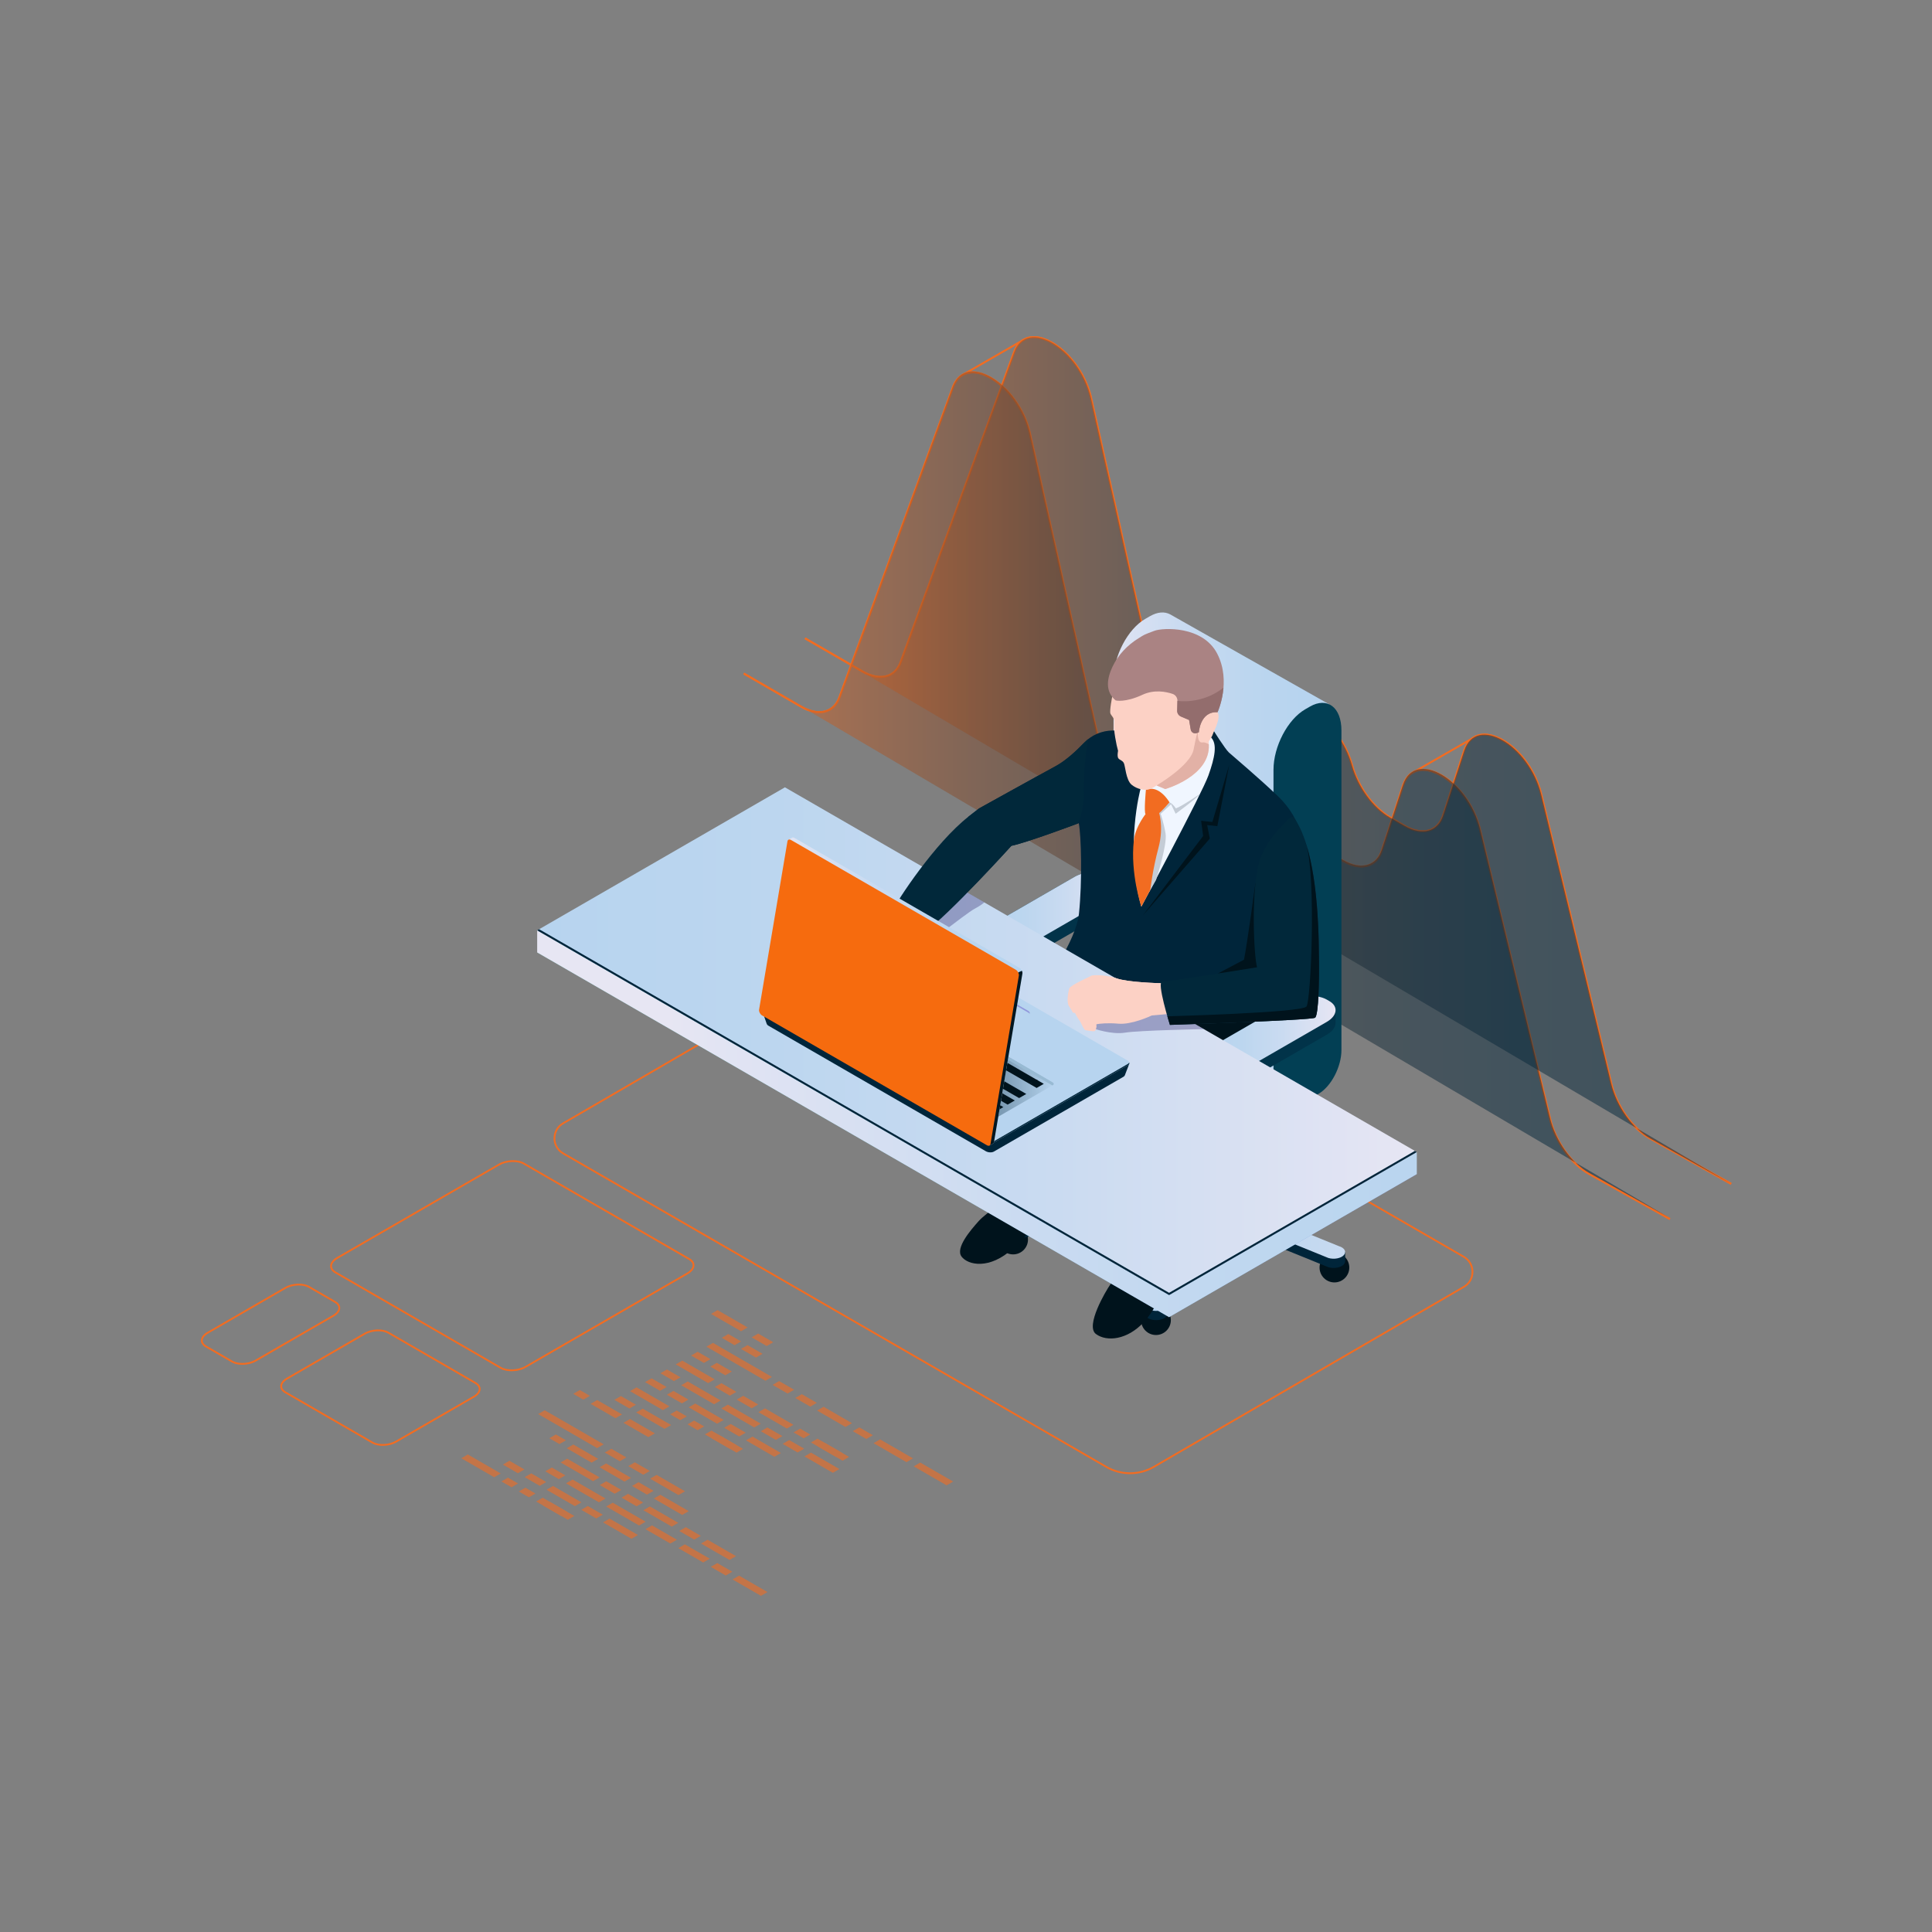 <svg xmlns="http://www.w3.org/2000/svg" width="500" height="500" viewBox="0 0 500 500" fill="none"><rect x="0" y="0" width="500" height="500" fill="#808080" stroke="none"/><path d="M447.898 306.601L427.007 294.905C422.321 292.281 418.2 286.503 416.753 280.529L398.66 205.779C396.522 196.942 389.414 190.566 384.374 190.371C381.851 190.268 380.046 191.652 379.167 194.357L373.716 211.109C373.086 213.047 371.897 214.4 370.279 215.02C368.327 215.771 365.869 215.383 363.357 213.931L359.585 211.753C355.149 209.194 351.261 203.863 349.677 198.173C347.294 189.618 340.676 183.886 335.91 183.482C333.549 183.271 331.752 184.344 330.708 186.557L324.726 199.232C323.993 200.788 322.822 201.854 321.339 202.317C319.448 202.91 317.103 202.484 314.737 201.118L310.419 198.626C305.681 195.89 301.594 190.011 300.246 183.996L282.164 103.249C280.181 94.391 273.097 87.845 267.979 87.512C265.471 87.364 263.633 88.629 262.686 91.218L233.325 171.45C232.659 173.269 231.475 174.533 229.898 175.105C227.96 175.811 225.534 175.412 223.065 173.983L208.216 165.411L208.466 164.98L223.314 173.552C225.654 174.902 227.934 175.29 229.728 174.636C231.162 174.116 232.245 172.955 232.858 171.278L262.22 91.046C263.236 88.268 265.284 86.843 268.014 87.014C273.306 87.36 280.622 94.068 282.653 103.139L300.732 183.887C302.029 189.682 306.114 195.565 310.666 198.193L314.984 200.686C317.227 201.982 319.431 202.394 321.189 201.842C322.535 201.421 323.601 200.445 324.275 199.021L330.257 186.345C331.382 183.962 333.4 182.766 335.951 182.985C340.884 183.403 347.717 189.279 350.157 198.039C351.683 203.523 355.572 208.862 359.833 211.322L363.605 213.5C365.985 214.873 368.289 215.248 370.101 214.553C371.574 213.988 372.66 212.744 373.243 210.952L378.693 194.2C379.636 191.304 381.676 189.786 384.395 189.872C389.723 190.078 396.921 196.47 399.147 205.66L417.239 280.411C418.656 286.26 422.679 291.908 427.251 294.468L448.143 306.164L447.898 306.601Z" fill="#F26C21"></path><path d="M432.044 315.712L411.153 304.016C406.466 301.391 402.345 295.614 400.899 289.641L382.805 214.89C380.667 206.052 373.559 199.676 368.521 199.482C365.981 199.392 364.192 200.764 363.312 203.467L357.863 220.219C357.232 222.157 356.043 223.509 354.426 224.13C352.472 224.881 350.014 224.494 347.502 223.041L343.73 220.866C339.363 218.343 335.381 212.884 333.822 207.284C331.441 198.73 324.822 192.997 320.055 192.592C317.696 192.386 315.898 193.455 314.854 195.667L308.871 208.343C308.138 209.898 306.968 210.964 305.485 211.428C303.593 212.022 301.248 211.594 298.882 210.228L294.565 207.736C289.829 205.001 285.74 199.122 284.392 193.108L266.314 112.36C264.331 103.503 257.246 96.956 252.128 96.622C249.624 96.477 247.781 97.74 246.835 100.328L217.473 180.561C216.807 182.38 215.624 183.645 214.046 184.218C212.112 184.922 209.683 184.523 207.214 183.094L192.364 174.523L192.613 174.091L207.463 182.662C209.803 184.014 212.078 184.397 213.878 183.749C215.31 183.229 216.393 182.067 217.007 180.391L246.368 100.158C247.385 97.38 249.455 95.946 252.162 96.125C257.457 96.472 264.772 103.18 266.803 112.252L284.881 192.999C286.179 198.796 290.265 204.678 294.816 207.304L299.133 209.796C301.376 211.092 303.581 211.503 305.339 210.952C306.685 210.531 307.751 209.556 308.424 208.131L314.407 195.456C315.53 193.072 317.554 191.885 320.101 192.095C325.032 192.515 331.867 198.389 334.305 207.151C335.831 212.634 339.721 217.972 343.982 220.434L347.754 222.609C350.134 223.985 352.441 224.357 354.251 223.665C355.723 223.1 356.81 221.854 357.393 220.063L362.842 203.311C363.785 200.415 365.838 198.877 368.544 198.983C373.872 199.188 381.07 205.581 383.296 214.77L401.389 289.521C402.805 295.369 406.827 301.018 411.401 303.58L432.292 315.275L432.044 315.712Z" fill="#F26C21"></path><path d="M264.898 87.653L248.918 96.851L249.167 97.284L265.147 88.085L264.898 87.653Z" fill="#F26C21"></path><path d="M332.526 183.711L316.35 193.028L316.599 193.46L332.776 184.144L332.526 183.711Z" fill="#F26C21"></path><path d="M365.329 200.407L365.081 199.974L381.936 190.302L382.186 190.735L365.329 200.407Z" fill="#F26C21"></path><path d="M447.898 306.601L427.007 294.905C422.321 292.281 418.2 286.503 416.753 280.529L398.66 205.779C396.522 196.942 389.414 190.566 384.374 190.371C381.851 190.268 380.046 191.652 379.167 194.357L373.716 211.109C373.086 213.047 371.897 214.4 370.279 215.02C368.327 215.771 365.869 215.383 363.357 213.931L359.585 211.753C355.149 209.194 351.261 203.863 349.677 198.173C347.294 189.618 340.676 183.886 335.91 183.482C333.549 183.271 331.752 184.344 330.708 186.557L324.726 199.232C323.993 200.788 322.822 201.854 321.339 202.317C319.448 202.91 317.103 202.484 314.737 201.118L310.419 198.626C305.681 195.89 301.594 190.011 300.246 183.996L282.164 103.249C280.181 94.391 273.097 87.845 267.979 87.512C265.471 87.364 263.633 88.629 262.686 91.218L233.325 171.45C232.659 173.269 231.475 174.533 229.898 175.105C227.96 175.811 225.534 175.412 223.065 173.983L208.216 165.411L208.466 164.98L223.314 173.552C225.654 174.902 227.934 175.29 229.728 174.636C231.162 174.116 232.245 172.955 232.858 171.278L262.22 91.046C263.236 88.268 265.284 86.843 268.014 87.014C273.306 87.36 280.622 94.068 282.653 103.139L300.732 183.887C302.029 189.682 306.114 195.565 310.666 198.193L314.984 200.686C317.227 201.982 319.431 202.394 321.189 201.842C322.535 201.421 323.601 200.445 324.275 199.021L330.257 186.345C331.382 183.962 333.4 182.766 335.951 182.985C340.884 183.403 347.717 189.279 350.157 198.039C351.683 203.523 355.572 208.862 359.833 211.322L363.605 213.5C365.985 214.873 368.289 215.248 370.101 214.553C371.574 213.988 372.66 212.744 373.243 210.952L378.693 194.2C379.636 191.304 381.676 189.786 384.395 189.872C389.723 190.078 396.921 196.47 399.147 205.66L417.239 280.411C418.656 286.26 422.679 291.908 427.251 294.468L448.143 306.164L447.898 306.601Z" fill="#F26C21"></path><path d="M432.044 315.712L411.153 304.016C406.466 301.391 402.345 295.614 400.899 289.641L382.805 214.89C380.667 206.052 373.559 199.676 368.521 199.482C365.981 199.392 364.192 200.764 363.312 203.467L357.863 220.219C357.232 222.157 356.043 223.509 354.426 224.13C352.472 224.881 350.014 224.494 347.502 223.041L343.73 220.866C339.363 218.343 335.381 212.884 333.822 207.284C331.441 198.73 324.822 192.997 320.055 192.592C317.696 192.386 315.898 193.455 314.854 195.667L308.871 208.343C308.138 209.898 306.968 210.964 305.485 211.428C303.593 212.022 301.248 211.594 298.882 210.228L294.565 207.736C289.829 205.001 285.74 199.122 284.392 193.108L266.314 112.36C264.331 103.503 257.246 96.956 252.128 96.622C249.624 96.477 247.781 97.74 246.835 100.328L217.473 180.561C216.807 182.38 215.624 183.645 214.046 184.218C212.112 184.922 209.683 184.523 207.214 183.094L192.364 174.523L192.613 174.091L207.463 182.662C209.803 184.014 212.078 184.397 213.878 183.749C215.31 183.229 216.393 182.067 217.007 180.391L246.368 100.158C247.385 97.38 249.455 95.946 252.162 96.125C257.457 96.472 264.772 103.18 266.803 112.252L284.881 192.999C286.179 198.796 290.265 204.678 294.816 207.304L299.133 209.796C301.376 211.092 303.581 211.503 305.339 210.952C306.685 210.531 307.751 209.556 308.424 208.131L314.407 195.456C315.53 193.072 317.554 191.885 320.101 192.095C325.032 192.515 331.867 198.389 334.305 207.151C335.831 212.634 339.721 217.972 343.982 220.434L347.754 222.609C350.134 223.985 352.441 224.357 354.251 223.665C355.723 223.1 356.81 221.854 357.393 220.063L362.842 203.311C363.785 200.415 365.838 198.877 368.544 198.983C373.872 199.188 381.07 205.581 383.296 214.77L401.389 289.521C402.805 295.369 406.827 301.018 411.401 303.58L432.292 315.275L432.044 315.712Z" fill="#F26C21"></path><path opacity="0.5" d="M208.339 165.195L223.187 173.767C227.648 176.342 231.62 175.378 233.089 171.364L262.451 91.131C265.804 81.967 279.508 90.252 282.406 103.194L300.485 183.942C301.807 189.843 305.897 195.729 310.539 198.409L314.857 200.902C319.053 203.324 322.846 202.626 324.498 199.126L330.48 186.451C334.188 178.594 346.544 186.005 349.914 198.106C351.469 203.687 355.364 209.029 359.708 211.538L363.48 213.715C368.054 216.356 372.1 215.269 373.479 211.03L378.928 194.278C382.004 184.822 395.749 192.695 398.901 205.719L416.995 280.469C418.417 286.344 422.526 292.11 427.128 294.685L448.019 306.381L208.339 165.195Z" fill="url(#paint0_linear_1732_20227)"></path><path opacity="0.5" d="M192.487 174.076L207.335 182.648C211.796 185.223 215.768 184.26 217.237 180.245L246.599 100.012C249.952 90.849 263.656 99.134 266.554 112.075L284.633 192.823C285.955 198.725 290.045 204.61 294.687 207.29L299.005 209.783C303.201 212.206 306.994 211.508 308.645 208.007L314.627 195.332C318.335 187.476 330.692 194.885 334.061 206.987C335.615 212.568 339.511 217.91 343.854 220.419L347.626 222.596C352.201 225.237 356.247 224.151 357.625 219.911L363.075 203.159C366.151 193.704 379.896 201.577 383.048 214.6L401.141 289.35C402.563 295.225 406.672 300.991 411.274 303.567L432.165 315.262L192.487 174.076Z" fill="url(#paint1_linear_1732_20227)"></path><path d="M292.457 381.51C290.303 381.51 288.149 380.956 286.227 379.846L145.62 298.692C144.144 297.84 143.262 296.314 143.259 294.61C143.257 292.905 144.135 291.375 145.61 290.519L232.1 240.302L232.217 240.371L378.955 325.064C380.431 325.916 381.314 327.443 381.316 329.148C381.318 330.852 380.44 332.382 378.964 333.238L298.714 379.831C296.788 380.949 294.622 381.51 292.457 381.51ZM286.461 379.441C290.17 381.581 294.777 381.576 298.482 379.424L378.731 332.83C380.06 332.059 380.852 330.681 380.85 329.144C380.847 327.608 380.053 326.233 378.722 325.464L232.102 240.839L145.845 290.921C144.518 291.692 143.725 293.07 143.727 294.607C143.729 296.143 144.525 297.518 145.854 298.286L286.461 379.441Z" fill="#F26C21"></path><path d="M303.014 341.652C303.014 343.778 301.29 345.5 299.165 345.5C297.041 345.5 295.317 343.777 295.317 341.652C295.317 339.526 297.041 337.804 299.165 337.804C301.29 337.804 303.014 339.527 303.014 341.652Z" fill="#00131C"></path><path d="M340.915 298.658C340.915 300.783 339.192 302.506 337.067 302.506C334.942 302.506 333.219 300.783 333.219 298.658C333.219 296.532 334.942 294.81 337.067 294.81C339.192 294.81 340.915 296.533 340.915 298.658Z" fill="#00131C"></path><path d="M349.196 328.04C349.196 330.166 347.473 331.888 345.348 331.888C343.223 331.888 341.5 330.165 341.5 328.04C341.5 325.915 343.223 324.192 345.348 324.192C347.473 324.192 349.196 325.915 349.196 328.04Z" fill="#00131C"></path><path d="M266.044 320.787C266.044 322.913 264.321 324.635 262.196 324.635C260.071 324.635 258.348 322.912 258.348 320.787C258.348 318.661 260.071 316.939 262.196 316.939C264.321 316.939 266.044 318.661 266.044 320.787Z" fill="#00131C"></path><path d="M289.836 294.789C289.836 296.915 288.113 298.637 285.988 298.637C283.862 298.637 282.14 296.914 282.14 294.789C282.14 292.664 283.863 290.941 285.988 290.941C288.113 290.94 289.836 292.663 289.836 294.789Z" fill="#00131C"></path><path d="M304.629 309.042L262.321 317.191C262.14 317.208 261.969 317.236 261.801 317.271L261.839 316.991L259.805 316.477V318.879L259.814 318.88C259.813 318.973 259.815 319.068 259.842 319.163C260.099 320.102 261.627 320.743 263.254 320.594L305.562 312.445L304.629 309.042Z" fill="#00253A"></path><path d="M340.065 294.53L338.778 295.615C337.67 295.134 335.971 295.243 334.813 295.912L304.682 309.028L308.9 311.463L339.032 298.347C339.739 297.938 340.077 297.412 340.052 296.919L340.065 296.924V294.53Z" fill="#00253A"></path><path d="M288.84 291.601C288.092 290.754 286.295 290.416 284.828 290.848C284.654 290.9 284.494 290.96 284.345 291.027C284.273 290.912 284.19 290.79 284.085 290.686C283.818 290.419 283.201 290.053 283.201 290.053L283.199 292.444L283.209 292.436C283.222 292.682 283.318 292.931 283.525 293.165L302.972 310.92L308.287 309.357L288.84 291.601Z" fill="#00253A"></path><path d="M348.125 323.973L347.41 324.224L347 325.076C346.846 325.006 346.678 324.942 346.496 324.888L308.328 309.379L305.62 312.449L343.788 327.958C345.256 328.389 347.052 328.053 347.799 327.204C348.025 326.948 348.116 326.675 348.112 326.406L348.125 326.417V323.973Z" fill="#00253A"></path><path d="M302.981 310.954L296.714 337.806L296.245 337.567L296.244 340.049L296.254 340.038C296.339 340.825 297.354 341.502 298.761 341.631C300.388 341.78 301.916 341.139 302.173 340.2L308.874 311.493L302.981 310.954Z" fill="#00253A"></path><path d="M346.495 322.498L311.097 308.115L339.031 295.955C340.283 295.232 340.418 294.139 339.334 293.513L339.041 293.344C337.957 292.719 336.063 292.797 334.812 293.52L306.877 305.68L288.839 289.211C288.091 288.364 286.294 288.027 284.827 288.458C283.359 288.89 282.776 289.927 283.524 290.774L301.561 307.242L262.32 314.801C260.693 314.949 259.583 315.831 259.841 316.771C260.098 317.711 261.627 318.351 263.254 318.202L302.495 310.644L296.28 337.269C296.022 338.208 297.132 339.091 298.759 339.24C300.386 339.389 301.915 338.747 302.172 337.809L308.387 311.183L343.788 325.567C345.256 325.999 347.052 325.662 347.799 324.814C348.548 323.967 347.964 322.93 346.495 322.498ZM307.304 308.151L306.645 308.898L305.21 308.767L304.983 307.939L306.278 307.559L307.304 308.151Z" fill="url(#paint2_linear_1732_20227)"></path><path d="M306.083 310.352C304.379 310.352 302.996 308.971 302.996 307.266V271.528H309.169V307.266C309.171 308.971 307.789 310.352 306.083 310.352Z" fill="#00131C"></path><path d="M289.665 229.077L289.65 229.081C289.578 228.273 289.053 227.511 288.047 226.93L287.399 226.557C285.002 225.172 280.815 225.346 278.048 226.944L258.537 238.208C257.069 239.057 256.302 240.134 256.256 241.167L256.246 241.171V244.57L256.252 244.572C256.251 245.453 256.776 246.293 257.864 246.921L258.511 247.294C260.908 248.678 265.095 248.505 267.862 246.907L287.373 235.643C288.796 234.821 289.561 233.785 289.649 232.783L289.663 232.777V229.077H289.665Z" fill="#013349"></path><path d="M258.513 243.981L257.866 243.607C255.469 242.223 255.769 239.806 258.537 238.208L278.049 226.944C280.816 225.346 285.003 225.172 287.4 226.557L288.048 226.93C290.444 228.315 290.143 230.731 287.376 232.329L267.865 243.594C265.097 245.192 260.909 245.365 258.513 243.981Z" fill="url(#paint3_linear_1732_20227)"></path><path d="M299.821 259.702L258.953 283.273C256.929 284.442 255.288 283.201 255.288 280.501C255.288 277.801 256.929 274.665 258.953 273.497L305.768 246.492V248.339C305.768 252.719 303.106 257.806 299.821 259.702Z" fill="#515151"></path><path d="M302.831 158.993L302.83 158.995C301.41 158.232 299.582 158.332 297.586 159.484L296.366 160.189C291.847 162.799 288.184 169.797 288.184 175.822V256.645L299.04 250.378V252.944L286.017 263.556L256.433 283.391L298.015 306.897L321.923 288.498L335.538 276.873L344.022 182.29L302.831 158.993Z" fill="url(#paint4_linear_1732_20227)"></path><path d="M272.372 292.399C272.372 292.399 271.266 289.471 273.451 287.286C275.636 285.102 287.132 280.263 287.964 279.743C288.797 279.223 292.928 276.18 292.928 276.18L294.189 273.359C294.189 273.359 270.85 275.634 270.539 275.998C270.227 276.362 259.615 285.882 259.928 286.297C260.24 286.713 267.242 288.411 267.242 288.411L268.594 290.262L272.372 292.399Z" fill="#2D2D2D"></path><path d="M338.983 182.878L337.762 183.583C333.244 186.191 329.58 193.19 329.58 199.216V280.028L300.348 296.89C298.323 298.059 296.683 301.196 296.683 303.894C296.683 306.595 298.324 307.835 300.348 306.666L341.216 283.095C344.5 281.199 347.163 276.112 347.163 271.732V269.885V189.062C347.165 183.038 343.501 180.268 338.983 182.878Z" fill="#023F54"></path><path d="M261.313 309.906C261.313 309.906 255.292 313.769 253.257 316.046C251.22 318.323 247.188 322.982 248.847 325.202C250.507 327.422 256.109 328.663 262.131 323.118C268.154 317.572 266.443 317.242 271.571 314.494C276.698 311.746 278.112 308.753 277.495 307.044C276.878 305.333 274.343 302.308 272.961 302.959C271.579 303.611 261.313 309.906 261.313 309.906Z" fill="#00131C"></path><path d="M290.595 326.131C290.595 326.131 288.434 330.888 287.32 332.465C286.206 334.043 280.805 343.145 283.625 345.238C286.446 347.332 291.793 346.751 296.018 342.162C300.243 337.574 301.183 331.989 302.225 330.155C303.267 328.321 305.863 323.426 304.632 320.603C303.402 317.78 303.127 317.293 303.127 317.293L290.595 326.131Z" fill="#00131C"></path><path d="M268.732 258.398C268.732 258.398 250.842 276.051 247.909 284.914C247.909 284.914 246.67 289.703 250.129 293.459C253.588 297.216 260.93 309.495 260.93 309.495C260.93 309.495 266.411 316.125 273.487 310.825C273.487 310.825 276.688 305.712 274.721 302.313C272.753 298.913 267.52 288.055 267.52 288.055C267.52 288.055 278.993 280.161 284.655 278.168C290.317 276.174 293.339 274.633 293.339 274.633C293.339 274.633 292.308 279.975 288.166 285.188C284.025 290.401 277.088 298.774 279.397 304.603C281.705 310.432 283.043 312.236 285.214 315.59C287.385 318.945 289.437 325.943 291.288 326.671C293.139 327.399 301.693 328.238 303.081 322.668C304.468 317.097 300.162 306.27 298.223 302.608C298.223 302.608 321.361 275.913 323.564 272.979C325.769 270.043 275.892 253.871 268.732 258.398Z" fill="#00131C"></path><path d="M274.722 302.312C272.755 298.912 267.521 288.054 267.521 288.054C267.521 288.054 278.994 280.159 284.656 278.167C290.319 276.173 293.34 274.632 293.34 274.632C294.427 273.134 297.941 267.391 299.514 262.848C286.465 259.026 272.298 256.143 268.732 258.399C269.996 261.524 276.648 261.497 276.648 261.497C276.648 261.497 279.133 267.544 280.779 268.316C282.426 269.088 286.371 268.244 286.371 268.244C286.371 268.244 285.734 269.24 282.923 271.269C280.111 273.299 262.504 287.724 262.504 287.724C262.504 287.724 263.508 288.295 268.195 296.769C272.882 305.243 273.489 310.826 273.489 310.826C273.489 310.826 276.689 305.711 274.722 302.312Z" fill="#00131C"></path><path d="M314.273 267.765C303.928 266.778 291.882 266.689 294.593 272.122C299.192 281.336 308.444 281.747 308.444 281.747C308.385 285.132 294.189 301.48 294.189 301.48C294.189 301.48 294.189 301.48 297.497 307.913C300.805 314.346 300.39 326.058 300.39 326.058C301.665 325.362 302.678 324.287 303.082 322.666C304.469 317.095 300.164 306.268 298.224 302.606C298.224 302.606 321.362 275.911 323.566 272.977C324.219 272.107 320.298 270.075 314.273 267.765Z" fill="#00131C"></path><path d="M250.643 211.342L253.396 209.207C253.396 209.207 268.229 200.97 273.164 198.302C275.837 196.857 278.61 194.273 280.592 192.208C282.523 190.195 285.202 189.07 287.993 189.056L313.981 188.926C313.981 188.926 317.008 193.775 318.028 194.731C318.778 195.433 325.831 201.343 330.888 206.209C333.688 208.903 335.722 212.279 336.782 216.016C339.677 226.222 339.634 246.788 340.073 261.494C340.073 261.494 338.281 262.193 333.832 263.143C329.411 264.088 329.957 263.483 329.957 263.483C329.957 263.483 323.325 278.402 314.331 279.844C305.337 281.285 293.216 277.078 291.054 262.954C291.054 262.954 273.517 260.327 268.761 258.374C268.322 258.194 268.168 257.655 268.454 257.274C270.574 254.459 278.482 243.549 279.235 236.439C280.104 228.221 279.838 216.292 279.186 213.033C279.186 213.033 265.961 218.015 261.744 218.898C261.744 218.898 245.645 236.59 238.919 241.405C238.919 241.405 241.221 237.784 236.596 235.326L250.643 211.342Z" fill="#00253A"></path><path d="M333.832 263.143C334.506 262.999 335.113 262.861 335.669 262.73L334.735 260.895L310.337 258.313L296.088 259.05L291.188 263.706C291.464 265.217 291.854 266.615 292.347 267.895C292.372 267.899 298.405 268.767 301.206 268.168C304.009 267.568 325.721 270.761 325.765 270.768C328.223 267.237 329.749 263.944 329.937 263.529C329.917 263.648 330.182 263.923 333.832 263.143Z" fill="#00131C"></path><path d="M300.904 254.622C300.877 254.531 300.801 254.468 300.706 254.466C299.531 254.437 291.906 254.212 289.025 253.217C285.899 252.139 282.587 252.337 282.418 252.518C282.249 252.699 277.046 254.908 276.734 255.806C276.458 256.602 275.959 259.364 276.648 260.383C277.338 261.404 277.664 262.086 277.664 262.086L278.207 262.143C278.207 262.143 278.906 263.521 279.302 264.009C279.476 264.222 279.612 264.457 279.729 264.708C280.058 265.419 280.635 266.59 280.876 266.615C281.222 266.652 282.833 266.972 283.242 266.865C283.577 266.779 283.879 265.755 283.74 265.306C283.702 265.182 283.764 265.069 283.891 265.048C284.633 264.926 286.646 264.672 289.43 264.927C292.822 265.238 297.615 263.022 298.05 262.817C298.072 262.806 298.094 262.8 298.12 262.798L302.903 262.366C303.039 262.354 303.13 262.219 303.092 262.088L300.904 254.622Z" fill="#FCD1C5"></path><path d="M295.146 204.228C295.146 204.228 291.077 219.228 295.379 234.642C295.379 234.642 311.036 205.435 312.734 200.695C314.433 195.955 315.049 192.59 313.463 190.888C311.875 189.186 297.731 197.977 297.731 197.977L295.146 204.228Z" fill="#F0F6FF"></path><path d="M299.179 227.75C299.179 227.75 302.161 218.622 301.642 215.676C301.122 212.729 300.382 210.623 300.382 210.623L303.071 208.142L304.257 210.6C304.257 210.6 310.177 206.257 310.57 205.449C310.57 205.449 305.802 208.721 304.304 209.21C304.304 209.21 303.597 208.038 302.658 207.64C301.719 207.241 299.387 210.435 299.387 210.435L298.951 215.973L296.611 228.889L297.423 230.808L299.179 227.75Z" fill="#C4CCD6"></path><path d="M296.559 204.398C296.559 204.398 295.994 210.291 296.482 210.709C296.97 211.126 298.795 211.153 299.643 210.677C300.491 210.202 302.658 207.639 302.658 207.639C302.658 207.639 300.01 202.966 296.559 204.398Z" fill="#F26C21"></path><path d="M299.755 209.626C299.755 209.626 301.35 213.717 299.821 219.372C298.292 225.027 297.705 230.281 297.705 230.281L295.38 234.641C295.38 234.641 292.479 226.107 293.432 217.535C293.861 213.684 296.796 210.276 296.796 210.276L299.755 209.626Z" fill="#F26C21"></path><path d="M287.833 180.308C287.833 180.308 287.115 183.954 287.374 184.647C287.634 185.34 288.557 185.803 288.331 187.225C288.106 188.647 288.928 192.897 289.35 194.314C289.35 194.314 289.041 195.827 289.465 196.295C289.889 196.764 290.439 196.747 290.836 197.462C291.235 198.177 291.369 201.857 292.858 203.086C294.349 204.316 296.291 204.571 297.292 204.304C298.292 204.035 299.32 203.272 299.32 203.272L301.565 204.208C301.565 204.208 313.208 200.911 312.844 192.728L312.836 191.863C312.836 191.863 313.663 190.708 313.903 189.949C314.142 189.189 316.071 185.791 315.097 184.325C315.097 184.325 319.607 166.52 305.693 165.446C291.781 164.371 289.685 174.122 287.833 180.308Z" fill="#FCD1C5"></path><path d="M312.846 192.728L312.845 192.63C312.265 192.283 311.698 192.063 311.246 192.143C309.654 192.424 310.02 189.122 310.02 189.122C310.02 189.122 309.724 189.72 308.911 193.941C308.097 198.161 299.322 203.272 299.322 203.272L301.567 204.207C301.567 204.207 313.21 200.911 312.846 192.728Z" fill="#E2B1A6"></path><path d="M287.896 172.578C286.535 175.467 285.885 178.938 288.729 181.268C288.729 181.268 291.121 181.92 295.665 179.807C298.727 178.384 301.79 179.014 303.46 179.577C304.233 179.836 304.739 180.569 304.717 181.384L304.65 183.918C304.632 184.577 305.019 185.179 305.626 185.438L307.738 186.338L308.157 188.803C308.28 189.53 309.03 189.969 309.724 189.72L310.259 189.529C310.259 189.529 310.574 184.044 315.098 184.323C315.098 184.323 318.762 176.401 315.008 169.156C311.254 161.911 300.966 162.428 298.772 163.249C295.885 164.331 296.288 164.17 294.632 165.194C291.742 166.981 289.344 169.503 287.896 172.578Z" fill="#AA8383"></path><path d="M324.921 228.445C324.921 228.445 322.813 243.978 321.948 248.373L315.139 251.964L327.23 251.225L324.921 228.445Z" fill="#00131C"></path><path d="M315.097 184.324C315.097 184.324 316.336 181.64 316.634 177.97C311.01 182.427 304.717 181.383 304.717 181.383L304.65 183.917C304.632 184.577 305.019 185.179 305.625 185.437L307.738 186.337L308.156 188.802C308.279 189.528 309.029 189.968 309.724 189.719L310.259 189.528C310.259 189.528 310.573 184.044 315.097 184.324Z" fill="#936D6D"></path><path d="M318.109 197.968C318.109 197.968 314.504 210.345 313.754 212.731L310.854 212.424L311.377 216.341L295.761 236.926L313.1 217.021L312.413 213.532L315.046 213.811L318.109 197.968Z" fill="#00131C"></path><path d="M302.776 265.242C302.776 265.242 339.403 264.049 340.338 263.383C341.272 262.717 341.439 253.295 341.352 247.834C341.29 244.003 341.335 229.014 338.065 218.5C340.634 227.403 339.282 258.888 338.118 260.49C336.951 262.094 302.112 263.016 302.112 263.016C302.488 264.324 302.776 265.242 302.776 265.242Z" fill="#263649"></path><path d="M230.81 235.943C230.81 235.943 230.672 236.867 229.081 237.77C227.489 238.673 223.412 240.685 222.753 241.264C222.093 241.842 219.152 244.423 219.067 244.763C218.981 245.103 218.098 248.026 218.105 248.201C218.111 248.377 218.392 249.728 218.392 249.728L217.486 254.045C217.486 254.045 216.337 255.719 217.585 256.174C218.833 256.631 219.545 255.334 219.565 255.137C219.565 255.137 221.455 254.239 222.84 253.165C224.225 252.09 229.784 247.617 230.728 247.891C231.671 248.166 230.804 249.769 230.351 250.045C229.897 250.322 226.95 253.201 228.184 255.202C229.418 257.202 230.224 254.071 231.039 253.435C231.854 252.798 233.615 250.292 234.694 249.983C235.774 249.673 237.738 245.642 237.995 243.842C238.253 242.042 239.538 240.881 239.999 240.298C240.46 239.715 239.006 235.24 239.006 235.24L233.503 233.527L231.574 234.781L230.81 235.943Z" fill="#FCD1C5"></path><mask id="mask0_1732_20227" style="mask-type:luminance" maskUnits="userSpaceOnUse" x="312" y="257" width="34" height="21"><path d="M314.494 276.125L313.846 275.751C311.45 274.367 311.751 271.95 314.518 270.352L334.029 259.087C336.796 257.489 340.984 257.316 343.38 258.7L344.028 259.074C346.425 260.458 346.124 262.875 343.357 264.473L323.846 275.737C321.078 277.334 316.891 277.508 314.494 276.125Z" fill="white"></path></mask><g mask="url(#mask0_1732_20227)"><path d="M335.363 212.33C334.212 210.512 333.683 211.855 332.138 213.354C330.053 215.378 327.435 218.518 326.083 222.484C323.624 229.703 324.507 247.746 325.33 250.327C325.33 250.327 302.395 254.082 300.807 254.014C299.219 253.946 302.775 265.241 302.775 265.241C302.775 265.241 339.402 264.049 340.337 263.383C341.271 262.717 341.438 253.294 341.351 247.834C341.277 243.152 341.364 221.808 335.363 212.33Z" fill="#334659"></path></g><mask id="mask1_1732_20227" style="mask-type:luminance" maskUnits="userSpaceOnUse" x="312" y="257" width="34" height="21"><path d="M314.494 276.125L313.846 275.751C311.45 274.367 311.751 271.95 314.518 270.352L334.029 259.087C336.796 257.489 340.984 257.316 343.38 258.7L344.028 259.074C346.425 260.458 346.124 262.875 343.357 264.473L323.846 275.737C321.078 277.334 316.891 277.508 314.494 276.125Z" fill="white"></path></mask><g mask="url(#mask1_1732_20227)"><path d="M302.776 265.242C302.776 265.242 339.403 264.049 340.338 263.383C341.272 262.717 341.439 253.295 341.352 247.834C341.29 244.003 341.335 229.014 338.065 218.5C340.634 227.403 339.282 258.888 338.118 260.49C336.951 262.094 302.112 263.016 302.112 263.016C302.488 264.324 302.776 265.242 302.776 265.242Z" fill="#263649"></path></g><path d="M345.646 261.219L345.632 261.224C345.559 260.417 345.034 259.654 344.028 259.073L343.38 258.699C340.984 257.315 336.796 257.488 334.029 259.086L314.518 270.351C313.05 271.199 312.283 272.277 312.239 273.309L312.229 273.314V276.712L312.234 276.714C312.233 277.595 312.759 278.435 313.847 279.063L314.494 279.437C316.891 280.821 321.077 280.648 323.846 279.05L343.357 267.785C344.779 266.964 345.544 265.928 345.633 264.925L345.646 264.919V261.219Z" fill="#013349"></path><path d="M314.494 276.125L313.846 275.751C311.45 274.367 311.751 271.95 314.518 270.352L334.029 259.087C336.796 257.489 340.984 257.316 343.38 258.7L344.028 259.074C346.425 260.458 346.124 262.875 343.357 264.473L323.846 275.737C321.078 277.334 316.891 277.508 314.494 276.125Z" fill="url(#paint5_linear_1732_20227)"></path><path opacity="0.5" d="M302.558 340.881L139.022 246.492L203.137 209.474L366.674 303.863L302.558 340.881Z" fill="url(#paint6_linear_1732_20227)"></path><path d="M139.022 240.774V246.491L302.558 340.88L366.674 303.863V298.146L302.558 335.163L139.022 240.774Z" fill="url(#paint7_linear_1732_20227)"></path><path d="M302.558 335.164L139.022 240.775L203.137 203.758L366.674 298.146L302.558 335.164Z" fill="url(#paint8_linear_1732_20227)"></path><path d="M302.558 334.579L139.528 240.482L139.022 240.774L302.558 335.163L366.674 298.146L366.169 297.854L302.558 334.579Z" fill="#00253A"></path><path opacity="0.3" d="M283.094 266.192C283.094 266.192 287.682 267.828 291.187 267.245C294.693 266.661 311.565 266.331 311.565 266.331L308.913 264.799L302.997 260.679L288.334 261.668L282.678 263.695L283.094 266.192Z" fill="#180D5B"></path><path d="M300.904 254.622C300.877 254.532 300.801 254.469 300.706 254.467C299.531 254.438 291.906 254.213 289.025 253.218C285.899 252.139 282.587 252.337 282.418 252.519C282.249 252.7 277.046 254.909 276.734 255.806C276.458 256.603 275.959 259.364 276.648 260.384C277.338 261.404 277.664 262.087 277.664 262.087L278.207 262.144C278.207 262.144 278.906 263.521 279.302 264.009C279.476 264.223 279.612 264.458 279.729 264.708C280.058 265.419 280.635 266.591 280.876 266.615C281.222 266.652 282.833 266.972 283.242 266.866C283.577 266.78 283.879 265.756 283.74 265.306C283.702 265.183 283.764 265.07 283.891 265.049C284.633 264.927 286.646 264.673 289.43 264.928C292.822 265.239 297.615 263.022 298.05 262.817C298.072 262.806 298.094 262.801 298.12 262.798L302.903 262.366C303.039 262.354 303.13 262.22 303.092 262.089L300.904 254.622Z" fill="#FCD1C5"></path><path d="M335.363 212.33C334.212 210.512 333.683 211.855 332.138 213.354C330.053 215.378 327.435 218.518 326.083 222.484C323.624 229.703 324.507 247.746 325.33 250.327C325.33 250.327 302.395 254.082 300.807 254.014C299.219 253.946 302.775 265.241 302.775 265.241C302.775 265.241 339.402 264.049 340.337 263.383C341.271 262.717 341.438 253.294 341.351 247.834C341.277 243.152 341.364 221.808 335.363 212.33Z" fill="#01283A"></path><path d="M302.776 265.242C302.776 265.242 339.403 264.049 340.338 263.383C341.272 262.717 341.439 253.295 341.352 247.834C341.29 244.003 341.335 229.014 338.065 218.5C340.634 227.403 339.282 258.888 338.118 260.49C336.951 262.094 302.112 263.016 302.112 263.016C302.488 264.324 302.776 265.242 302.776 265.242Z" fill="#00131C"></path><path opacity="0.3" d="M237.124 246.491C237.124 246.491 250.219 236.258 252.091 235.269C253.964 234.279 254.751 233.528 254.751 233.528L250.367 230.997L242.954 234.045L233.617 243.299L219.241 253.488V255.855C219.241 255.855 231.101 250.765 232.427 249.895C233.754 249.026 237.124 246.491 237.124 246.491Z" fill="#180D5B"></path><path opacity="0.63" d="M229.316 255.758C229.316 255.758 232.105 253.266 233.905 252.433C235.706 251.601 238.567 249.391 238.918 247.7C239.27 246.009 242.247 242.268 242.247 242.268L237.475 245.021L230.564 249.013L219.06 255.685C219.06 255.685 219.763 256.492 221.219 255.997C222.675 255.503 225.406 253.76 226.68 253.605C227.955 253.449 230.062 253.059 230.062 253.059L229.316 255.758Z" fill="#2D2D2D"></path><path d="M230.81 235.944C230.81 235.944 230.672 236.868 229.081 237.771C227.489 238.674 223.412 240.686 222.753 241.265C222.093 241.843 219.152 244.424 219.067 244.764C218.981 245.104 218.098 248.027 218.105 248.202C218.111 248.378 218.392 249.729 218.392 249.729L217.486 254.046C217.486 254.046 216.337 255.72 217.585 256.175C218.833 256.632 219.545 255.335 219.565 255.138C219.565 255.138 221.455 254.24 222.84 253.166C224.225 252.091 229.784 247.618 230.728 247.892C231.671 248.167 230.804 249.77 230.351 250.046C229.897 250.323 226.95 253.202 228.184 255.203C229.418 257.203 230.224 254.072 231.039 253.436C231.854 252.799 233.615 250.293 234.694 249.984C235.774 249.674 237.738 245.643 237.995 243.843C238.253 242.043 239.538 240.882 239.999 240.299C240.46 239.716 239.006 235.241 239.006 235.241L233.503 233.528L231.574 234.782L230.81 235.944Z" fill="#FCD1C5"></path><path d="M280.488 205.738C280.488 205.738 280.286 197.534 281.684 191.24C281.301 191.537 280.931 191.854 280.591 192.209C278.609 194.274 275.836 196.858 273.163 198.303C268.227 200.971 253.394 209.208 253.394 209.208L250.642 211.343C241.942 218.164 232.222 233.003 230.809 235.946C231.491 235.037 233.238 233.544 236.593 235.328C241.219 237.787 239.016 241.481 239.016 241.481C245.742 236.666 261.742 218.9 261.742 218.9C265.692 218.072 277.553 213.646 279.031 213.092C279.979 210.622 280.537 208.142 280.488 205.738Z" fill="#01283A"></path><path d="M197.271 261.635L200.449 263.295L232.31 244.9C232.843 244.593 233.774 244.631 234.39 244.986L289.341 276.712C289.867 276.418 292.265 275.266 292.265 275.266L291.103 278.296L291.098 278.292C291.05 278.427 290.947 278.553 290.774 278.653L257.217 298.026C256.685 298.334 255.752 298.296 255.137 297.94L198.904 265.474C198.651 265.328 198.496 265.151 198.433 264.972L198.428 264.976L197.271 261.635Z" fill="#00253A"></path><path d="M197.762 262.158L255.393 295.431C256.024 295.796 256.978 295.835 257.524 295.52L291.915 275.664C292.461 275.348 292.392 274.798 291.761 274.433L234.131 241.16C233.5 240.796 232.546 240.756 232 241.072L197.609 260.928C197.062 261.242 197.132 261.794 197.762 262.158Z" fill="url(#paint9_linear_1732_20227)"></path><path d="M197.762 261.825L255.393 295.099C256.024 295.462 256.978 295.503 257.524 295.187L291.914 275.331C292.093 275.228 292.2 275.098 292.249 274.96C292.335 275.218 292.232 275.481 291.914 275.664L257.524 295.52C256.978 295.835 256.024 295.795 255.393 295.431L197.762 262.158C197.338 261.913 197.174 261.585 197.275 261.298C197.338 261.486 197.498 261.673 197.762 261.825Z" fill="#00253A"></path><path d="M272.526 280.177L224.635 252.527C224.316 252.342 223.922 252.342 223.603 252.527L206.549 262.394C206.304 262.536 206.304 262.889 206.549 263.03L254.418 290.668C254.737 290.852 255.13 290.852 255.449 290.668L272.526 280.813C272.771 280.673 272.771 280.319 272.526 280.177Z" fill="url(#paint10_linear_1732_20227)"></path><path d="M272.526 280.815L272.355 280.913L224.635 253.362C224.316 253.178 223.922 253.178 223.603 253.362L206.72 263.13L206.549 263.031C206.304 262.89 206.304 262.537 206.549 262.395L223.603 252.528C223.922 252.343 224.316 252.343 224.635 252.528L272.526 280.178C272.771 280.319 272.771 280.673 272.526 280.815Z" fill="#98BAD3"></path><path d="M222.316 255.028L266.43 280.496L268.617 279.624L224.166 253.959L222.316 255.028Z" fill="#00131C"></path><path d="M217.781 257.645L256.8 280.173L258.65 279.105L219.63 256.577L217.781 257.645Z" fill="#00131C"></path><path d="M214.827 259.35L260.769 285.875L262.619 284.806L216.676 258.282L214.827 259.35Z" fill="#00131C"></path><path d="M211.874 261.056L257.815 287.581L259.665 286.513L213.724 259.989L211.874 261.056Z" fill="#00131C"></path><path d="M208.92 262.761L254.862 289.286L256.712 288.218L210.77 261.694L208.92 262.761Z" fill="#00131C"></path><path d="M266.43 280.497L268.28 281.564L270.129 280.497L268.28 279.429L266.43 280.497Z" fill="#00131C"></path><path d="M254.557 278.879L263.745 284.183L265.595 283.115L256.341 277.772L254.557 278.879Z" fill="#00131C"></path><path d="M255.477 267.787L242.564 260.331C242.059 260.04 242.059 259.567 242.564 259.276L251.395 254.178C251.9 253.887 252.717 253.887 253.222 254.178L266.135 261.634C266.64 261.925 266.64 262.398 266.135 262.689L257.304 267.787C256.799 268.078 255.981 268.078 255.477 267.787Z" fill="url(#paint11_linear_1732_20227)"></path><path d="M266.135 262.065L253.222 254.609C252.718 254.318 251.9 254.318 251.395 254.609L242.564 259.707C242.409 259.796 242.307 259.905 242.246 260.019C242.113 259.764 242.215 259.477 242.564 259.276L251.395 254.178C251.9 253.886 252.718 253.887 253.222 254.178L266.135 261.634C266.484 261.835 266.586 262.123 266.453 262.378C266.392 262.263 266.291 262.155 266.135 262.065Z" fill="#9198DB"></path><path d="M197.362 260.781L204.648 217.559L204.063 217.313L204.943 216.808L204.942 216.814C205.113 216.7 205.354 216.707 205.62 216.861L263.843 250.477C264.321 250.753 264.683 251.46 264.6 251.956L257.257 295.521C257.219 295.749 257.106 295.899 256.95 295.965H256.951L256.09 296.463L255.942 295.658L255.991 295.673L198.121 262.26C197.64 261.984 197.278 261.276 197.362 260.781Z" fill="url(#paint12_linear_1732_20227)"></path><path d="M263.518 251.657L264.474 251.233C264.582 251.478 264.634 251.737 264.598 251.954L257.255 295.52C257.217 295.747 257.104 295.897 256.948 295.963H256.949L256.088 296.461L255.94 295.656L255.989 295.671L253.061 293.98L263.518 251.657Z" fill="#001721"></path><path d="M197.206 262.784L255.429 296.399C255.878 296.659 256.263 296.509 256.342 296.043L263.684 252.477C263.768 251.983 263.407 251.275 262.928 250.998L204.705 217.383C204.255 217.124 203.87 217.274 203.792 217.739L196.449 261.305C196.365 261.799 196.727 262.508 197.206 262.784Z" fill="#F66B0E"></path><g opacity="0.6"><path d="M191.783 344.523L184.018 340.039L185.711 339.061L193.477 343.545L191.783 344.523Z" fill="#F26C21"></path><path d="M198.412 348.349L194.528 346.107L196.222 345.129L200.105 347.371L198.412 348.349Z" fill="#F26C21"></path><path d="M190.105 348.138L186.796 346.227L188.489 345.25L191.799 347.161L190.105 348.138Z" fill="#F26C21"></path><path d="M195.647 351.338L191.764 349.096L193.457 348.119L197.341 350.36L195.647 351.338Z" fill="#F26C21"></path><path d="M198.086 357.331L182.825 348.52L184.519 347.542L199.78 356.353L198.086 357.331Z" fill="#F26C21"></path><path d="M154.536 374.768L139.276 365.957L140.969 364.979L156.229 373.79L154.536 374.768Z" fill="#F26C21"></path><path d="M160.405 378.156L156.521 375.914L158.215 374.936L162.098 377.178L160.405 378.156Z" fill="#F26C21"></path><path d="M182.163 352.723L178.854 350.813L180.547 349.835L183.856 351.746L182.163 352.723Z" fill="#F26C21"></path><path d="M187.705 355.923L183.822 353.681L185.515 352.703L189.399 354.946L187.705 355.923Z" fill="#F26C21"></path><path d="M183.273 357.949L174.883 353.105L176.576 352.128L184.966 356.971L183.273 357.949Z" fill="#F26C21"></path><path d="M188.888 361.192L185.005 358.949L186.698 357.971L190.582 360.214L188.888 361.192Z" fill="#F26C21"></path><path d="M194.534 364.45L190.651 362.208L192.344 361.231L196.227 363.472L194.534 364.45Z" fill="#F26C21"></path><path d="M203.643 369.709L196.295 365.467L197.989 364.489L205.337 368.732L203.643 369.709Z" fill="#F26C21"></path><path d="M191.298 371.752L187.415 369.51L189.108 368.532L192.991 370.774L191.298 371.752Z" fill="#F26C21"></path><path d="M200.407 377.011L193.059 372.768L194.753 371.792L202.101 376.034L200.407 377.011Z" fill="#F26C21"></path><path d="M170.825 359.933L166.942 357.69L168.635 356.712L172.519 358.955L170.825 359.933Z" fill="#F26C21"></path><path d="M176.47 363.191L172.587 360.949L174.28 359.972L178.163 362.213L176.47 363.191Z" fill="#F26C21"></path><path d="M185.58 368.451L178.232 364.209L179.926 363.231L187.274 367.474L185.58 368.451Z" fill="#F26C21"></path><path d="M200.782 372.643L196.899 370.401L198.592 369.423L202.475 371.665L200.782 372.643Z" fill="#F26C21"></path><path d="M206.427 375.901L202.543 373.66L204.238 372.682L208.12 374.923L206.427 375.901Z" fill="#F26C21"></path><path d="M215.537 381.161L208.188 376.919L209.881 375.941L217.23 380.184L215.537 381.161Z" fill="#F26C21"></path><path d="M166.48 381.664L162.597 379.422L164.29 378.444L168.174 380.686L166.48 381.664Z" fill="#F26C21"></path><path d="M175.589 386.924L168.242 382.68L169.935 381.704L177.283 385.946L175.589 386.924Z" fill="#F26C21"></path><path d="M162.884 364.518L159.001 362.275L160.694 361.298L164.577 363.54L162.884 364.518Z" fill="#F26C21"></path><path d="M171.993 369.777L164.645 365.535L166.339 364.557L173.687 368.8L171.993 369.777Z" fill="#F26C21"></path><path d="M167.445 386.806L163.562 384.564L165.256 383.587L169.138 385.828L167.445 386.806Z" fill="#F26C21"></path><path d="M176.555 392.065L169.207 387.823L170.9 386.845L178.248 391.087L176.555 392.065Z" fill="#F26C21"></path><path d="M209.694 364.033L205.811 361.791L207.505 360.813L211.387 363.055L209.694 364.033Z" fill="#F26C21"></path><path d="M203.823 360.644L199.939 358.401L201.634 357.424L205.516 359.666L203.823 360.644Z" fill="#F26C21"></path><path d="M218.804 369.293L211.456 365.05L213.15 364.072L220.497 368.315L218.804 369.293Z" fill="#F26C21"></path><path d="M174.417 357.42L170.913 355.397L172.607 354.419L176.11 356.443L174.417 357.42Z" fill="#F26C21"></path><path d="M184.806 363.419L176.29 358.501L177.983 357.524L186.499 362.441L184.806 363.419Z" fill="#F26C21"></path><path d="M195.195 369.417L186.68 364.5L188.373 363.522L196.889 368.439L195.195 369.417Z" fill="#F26C21"></path><path d="M224.2 372.408L220.697 370.385L222.39 369.408L225.893 371.43L224.2 372.408Z" fill="#F26C21"></path><path d="M234.59 378.407L226.074 373.49L227.768 372.512L236.283 377.429L234.59 378.407Z" fill="#F26C21"></path><path d="M244.98 384.404L236.463 379.488L238.157 378.511L246.673 383.427L244.98 384.404Z" fill="#F26C21"></path><path d="M171.562 364.944L163.047 360.027L164.74 359.049L173.256 363.966L171.562 364.944Z" fill="#F26C21"></path><path d="M176.052 367.535L173.437 366.025L175.13 365.047L177.745 366.557L176.052 367.535Z" fill="#F26C21"></path><path d="M180.551 370.132L177.935 368.621L179.629 367.645L182.244 369.154L180.551 370.132Z" fill="#F26C21"></path><path d="M188.868 374.935L182.434 371.22L184.127 370.242L190.561 373.957L188.868 374.935Z" fill="#F26C21"></path><path d="M190.616 375.944L184.182 372.229L185.876 371.251L192.31 374.966L190.616 375.944Z" fill="#F26C21"></path><path d="M207.986 372.217L205.371 370.707L207.064 369.729L209.68 371.239L207.986 372.217Z" fill="#F26C21"></path><path d="M216.304 377.019L209.87 373.304L211.563 372.326L217.997 376.041L216.304 377.019Z" fill="#F26C21"></path><path d="M218.052 378.028L211.618 374.313L213.311 373.335L219.746 377.05L218.052 378.028Z" fill="#F26C21"></path><path d="M153.475 383.326L145.086 378.482L146.779 377.504L155.169 382.348L153.475 383.326Z" fill="#F26C21"></path><path d="M159.091 386.568L155.208 384.327L156.901 383.349L160.784 385.591L159.091 386.568Z" fill="#F26C21"></path><path d="M164.737 389.827L160.853 387.585L162.547 386.607L166.43 388.849L164.737 389.827Z" fill="#F26C21"></path><path d="M173.846 395.086L166.498 390.844L168.191 389.866L175.539 394.108L173.846 395.086Z" fill="#F26C21"></path><path d="M179.673 398.451L175.79 396.209L177.484 395.231L181.366 397.473L179.673 398.451Z" fill="#F26C21"></path><path d="M188.783 403.71L181.435 399.468L183.128 398.49L190.476 402.732L188.783 403.71Z" fill="#F26C21"></path><path d="M154.308 392.976L150.424 390.735L152.118 389.757L156.001 391.998L154.308 392.976Z" fill="#F26C21"></path><path d="M163.417 398.235L156.069 393.993L157.763 393.015L165.11 397.258L163.417 398.235Z" fill="#F26C21"></path><path d="M134.025 381.266L130.142 379.023L131.836 378.046L135.718 380.288L134.025 381.266Z" fill="#F26C21"></path><path d="M139.67 384.526L135.787 382.283L137.48 381.305L141.364 383.548L139.67 384.526Z" fill="#F26C21"></path><path d="M148.78 389.785L141.432 385.543L143.125 384.565L150.473 388.807L148.78 389.785Z" fill="#F26C21"></path><path d="M144.619 382.797L141.115 380.774L142.809 379.796L146.313 381.819L144.619 382.797Z" fill="#F26C21"></path><path d="M155.008 388.795L146.493 383.879L148.186 382.902L156.702 387.819L155.008 388.795Z" fill="#F26C21"></path><path d="M165.398 394.794L156.883 389.877L158.576 388.899L167.092 393.816L165.398 394.794Z" fill="#F26C21"></path><path d="M127.893 382.311L119.378 377.394L121.071 376.416L129.586 381.333L127.893 382.311Z" fill="#F26C21"></path><path d="M132.383 384.903L129.767 383.393L131.461 382.416L134.076 383.925L132.383 384.903Z" fill="#F26C21"></path><path d="M136.883 387.5L134.267 385.99L135.96 385.012L138.576 386.522L136.883 387.5Z" fill="#F26C21"></path><path d="M145.2 392.302L138.766 388.587L140.459 387.609L146.893 391.324L145.2 392.302Z" fill="#F26C21"></path><path d="M146.948 393.311L140.514 389.597L142.207 388.62L148.642 392.335L146.948 393.311Z" fill="#F26C21"></path><path d="M144.789 373.725L142.174 372.214L143.867 371.237L146.482 372.747L144.789 373.725Z" fill="#F26C21"></path><path d="M153.106 378.528L146.672 374.813L148.366 373.835L154.801 377.55L153.106 378.528Z" fill="#F26C21"></path><path d="M161.604 383.433L155.169 379.718L156.863 378.741L163.297 382.456L161.604 383.433Z" fill="#F26C21"></path><path d="M187.821 407.741L183.938 405.498L185.631 404.521L189.515 406.763L187.821 407.741Z" fill="#F26C21"></path><path d="M196.931 413L189.583 408.758L191.276 407.78L198.624 412.022L196.931 413Z" fill="#F26C21"></path><path d="M173.482 399.461L167.048 395.746L168.741 394.77L175.176 398.484L173.482 399.461Z" fill="#F26C21"></path><path d="M181.981 404.368L175.545 400.653L177.239 399.675L183.674 403.39L181.981 404.368Z" fill="#F26C21"></path><path d="M150.971 362.225L148.356 360.715L150.049 359.737L152.664 361.247L150.971 362.225Z" fill="#F26C21"></path><path d="M159.289 367.027L152.854 363.312L154.547 362.334L160.983 366.049L159.289 367.027Z" fill="#F26C21"></path><path d="M167.787 371.933L161.352 368.218L163.046 367.241L169.48 370.956L167.787 371.933Z" fill="#F26C21"></path></g><path d="M62.716 353.205C61.678 353.205 60.684 352.995 59.944 352.568L53.176 348.661C52.417 348.223 52 347.607 52 346.925C52 346.119 52.589 345.318 53.615 344.726L73.747 333.101C75.619 332.02 78.469 331.906 80.097 332.847L86.865 336.754C87.622 337.192 88.04 337.807 88.04 338.49C88.04 339.296 87.452 340.097 86.426 340.69L66.293 352.314C65.273 352.903 63.962 353.205 62.716 353.205ZM77.327 332.67C76.166 332.67 74.94 332.953 73.983 333.505L53.851 345.13C52.974 345.637 52.47 346.29 52.47 346.925C52.47 347.433 52.804 347.906 53.412 348.256L60.18 352.163C61.679 353.025 64.316 352.914 66.061 351.909L86.194 340.285C87.072 339.778 87.574 339.123 87.574 338.49C87.574 337.982 87.24 337.51 86.633 337.159L79.865 333.252C79.189 332.862 78.279 332.67 77.327 332.67Z" fill="#F26C21"></path><path d="M99.047 374.18C98.007 374.18 97.016 373.97 96.274 373.542L73.71 360.515C72.952 360.077 72.534 359.461 72.534 358.779C72.534 357.973 73.123 357.172 74.148 356.58L94.281 344.955C96.154 343.875 99.002 343.76 100.631 344.701L123.195 357.729C123.953 358.167 124.37 358.782 124.37 359.465C124.37 360.27 123.783 361.072 122.757 361.665L102.623 373.288C101.603 373.878 100.291 374.18 99.047 374.18ZM97.86 344.525C96.699 344.525 95.473 344.809 94.516 345.36L74.383 356.985C73.507 357.492 73.003 358.145 73.003 358.779C73.003 359.287 73.338 359.76 73.945 360.11L96.509 373.137C98.008 374.003 100.648 373.891 102.39 372.883L122.524 361.259C123.401 360.753 123.903 360.098 123.903 359.465C123.903 358.958 123.569 358.484 122.962 358.133L100.399 345.106C99.722 344.717 98.813 344.525 97.86 344.525Z" fill="#F26C21"></path><path d="M132.389 354.871C131.298 354.871 130.256 354.651 129.478 354.201L86.676 329.49C85.883 329.033 85.445 328.388 85.445 327.674C85.445 326.831 86.062 325.991 87.137 325.37L129.014 301.193C130.978 300.057 133.969 299.937 135.682 300.927L178.485 325.639C179.278 326.097 179.716 326.741 179.716 327.454C179.716 328.298 179.098 329.137 178.023 329.758L136.145 353.935C135.074 354.554 133.697 354.871 132.389 354.871ZM129.711 353.798C131.293 354.707 134.075 354.591 135.912 353.531L177.789 329.354C178.715 328.818 179.248 328.126 179.248 327.455C179.248 326.917 178.894 326.415 178.251 326.044L135.448 301.332C133.867 300.419 131.087 300.539 129.248 301.598L87.371 325.775C86.445 326.311 85.913 327.003 85.913 327.674C85.913 328.214 86.267 328.715 86.91 329.086L129.711 353.798Z" fill="#F26C21"></path><defs><linearGradient id="paint0_linear_1732_20227" x1="208.339" y1="196.816" x2="448.019" y2="196.816" gradientUnits="userSpaceOnUse"><stop offset="3.46306e-07" stop-color="#F26C21"></stop><stop offset="0.02" stop-color="#E86922"></stop><stop offset="0.129" stop-color="#B25928"></stop><stop offset="0.242" stop-color="#824B2D"></stop><stop offset="0.357" stop-color="#5A3F31"></stop><stop offset="0.474" stop-color="#3A3634"></stop><stop offset="0.594" stop-color="#202E37"></stop><stop offset="0.719" stop-color="#0E2939"></stop><stop offset="0.85" stop-color="#03263A"></stop><stop offset="1" stop-color="#00253A"></stop></linearGradient><linearGradient id="paint1_linear_1732_20227" x1="192.486" y1="205.697" x2="432.166" y2="205.697" gradientUnits="userSpaceOnUse"><stop offset="3.46306e-07" stop-color="#F26C21"></stop><stop offset="0.02" stop-color="#E86922"></stop><stop offset="0.129" stop-color="#B25928"></stop><stop offset="0.242" stop-color="#824B2D"></stop><stop offset="0.357" stop-color="#5A3F31"></stop><stop offset="0.474" stop-color="#3A3634"></stop><stop offset="0.594" stop-color="#202E37"></stop><stop offset="0.719" stop-color="#0E2939"></stop><stop offset="0.85" stop-color="#03263A"></stop><stop offset="1" stop-color="#00253A"></stop></linearGradient><linearGradient id="paint2_linear_1732_20227" x1="300.334" y1="313.766" x2="388.654" y2="313.766" gradientUnits="userSpaceOnUse"><stop stop-color="#B7D4EF"></stop><stop offset="0.27" stop-color="#BCD6EF"></stop><stop offset="0.59" stop-color="#CADBF1"></stop><stop offset="0.94" stop-color="#E2E4F3"></stop><stop offset="1" stop-color="#E7E6F3"></stop></linearGradient><linearGradient id="paint3_linear_1732_20227" x1="256.247" y1="235.269" x2="289.665" y2="235.269" gradientUnits="userSpaceOnUse"><stop stop-color="#B7D4EF"></stop><stop offset="0.27" stop-color="#BCD6EF"></stop><stop offset="0.59" stop-color="#CADBF1"></stop><stop offset="0.94" stop-color="#E2E4F3"></stop><stop offset="1" stop-color="#E7E6F3"></stop></linearGradient><linearGradient id="paint4_linear_1732_20227" x1="337.483" y1="232.7" x2="282.541" y2="232.7" gradientUnits="userSpaceOnUse"><stop stop-color="#B7D4EF"></stop><stop offset="0.27" stop-color="#BCD6EF"></stop><stop offset="0.59" stop-color="#CADBF1"></stop><stop offset="0.94" stop-color="#E2E4F3"></stop><stop offset="1" stop-color="#E7E6F3"></stop></linearGradient><linearGradient id="paint5_linear_1732_20227" x1="312.229" y1="267.412" x2="345.646" y2="267.412" gradientUnits="userSpaceOnUse"><stop stop-color="#B7D4EF"></stop><stop offset="0.27" stop-color="#BCD6EF"></stop><stop offset="0.59" stop-color="#CADBF1"></stop><stop offset="0.94" stop-color="#E2E4F3"></stop><stop offset="1" stop-color="#E7E6F3"></stop></linearGradient><linearGradient id="paint6_linear_1732_20227" x1="139.022" y1="275.177" x2="366.674" y2="275.177" gradientUnits="userSpaceOnUse"><stop stop-color="#42E8E0"></stop><stop offset="0.151" stop-color="#43E3E0"></stop><stop offset="0.329" stop-color="#45D5DF"></stop><stop offset="0.52" stop-color="#49BDDD"></stop><stop offset="0.721" stop-color="#4E9CDB"></stop><stop offset="0.927" stop-color="#5472D8"></stop><stop offset="1" stop-color="#5761D7"></stop></linearGradient><linearGradient id="paint7_linear_1732_20227" x1="400.387" y1="290.827" x2="172.734" y2="290.827" gradientUnits="userSpaceOnUse"><stop stop-color="#B7D4EF"></stop><stop offset="0.27" stop-color="#BCD6EF"></stop><stop offset="0.59" stop-color="#CADBF1"></stop><stop offset="0.94" stop-color="#E2E4F3"></stop><stop offset="1" stop-color="#E7E6F3"></stop></linearGradient><linearGradient id="paint8_linear_1732_20227" x1="139.022" y1="269.461" x2="366.674" y2="269.461" gradientUnits="userSpaceOnUse"><stop stop-color="#B7D4EF"></stop><stop offset="0.27" stop-color="#BCD6EF"></stop><stop offset="0.59" stop-color="#CADBF1"></stop><stop offset="0.94" stop-color="#E2E4F3"></stop><stop offset="1" stop-color="#E7E6F3"></stop></linearGradient><linearGradient id="paint9_linear_1732_20227" x1="260.346" y1="268.296" x2="165.302" y2="268.296" gradientUnits="userSpaceOnUse"><stop stop-color="#B7D4EF"></stop><stop offset="0.27" stop-color="#BCD6EF"></stop><stop offset="0.59" stop-color="#CADBF1"></stop><stop offset="0.94" stop-color="#E2E4F3"></stop><stop offset="1" stop-color="#E7E6F3"></stop></linearGradient><linearGradient id="paint10_linear_1732_20227" x1="206.365" y1="271.598" x2="272.71" y2="271.598" gradientUnits="userSpaceOnUse"><stop stop-color="#00253A"></stop><stop offset="0.127" stop-color="#052A3F"></stop><stop offset="0.276" stop-color="#13374D"></stop><stop offset="0.437" stop-color="#2B4E65"></stop><stop offset="0.606" stop-color="#4C6E85"></stop><stop offset="0.781" stop-color="#7797B0"></stop><stop offset="0.96" stop-color="#AAC8E2"></stop><stop offset="1" stop-color="#B7D4EF"></stop></linearGradient><linearGradient id="paint11_linear_1732_20227" x1="266.513" y1="260.982" x2="242.184" y2="260.982" gradientUnits="userSpaceOnUse"><stop stop-color="#B7D4EF"></stop><stop offset="0.27" stop-color="#BCD6EF"></stop><stop offset="0.59" stop-color="#CADBF1"></stop><stop offset="0.94" stop-color="#E2E4F3"></stop><stop offset="1" stop-color="#E7E6F3"></stop></linearGradient><linearGradient id="paint12_linear_1732_20227" x1="264.611" y1="256.598" x2="197.35" y2="256.598" gradientUnits="userSpaceOnUse"><stop stop-color="#B7D4EF"></stop><stop offset="0.27" stop-color="#BCD6EF"></stop><stop offset="0.59" stop-color="#CADBF1"></stop><stop offset="0.94" stop-color="#E2E4F3"></stop><stop offset="1" stop-color="#E7E6F3"></stop></linearGradient></defs></svg>